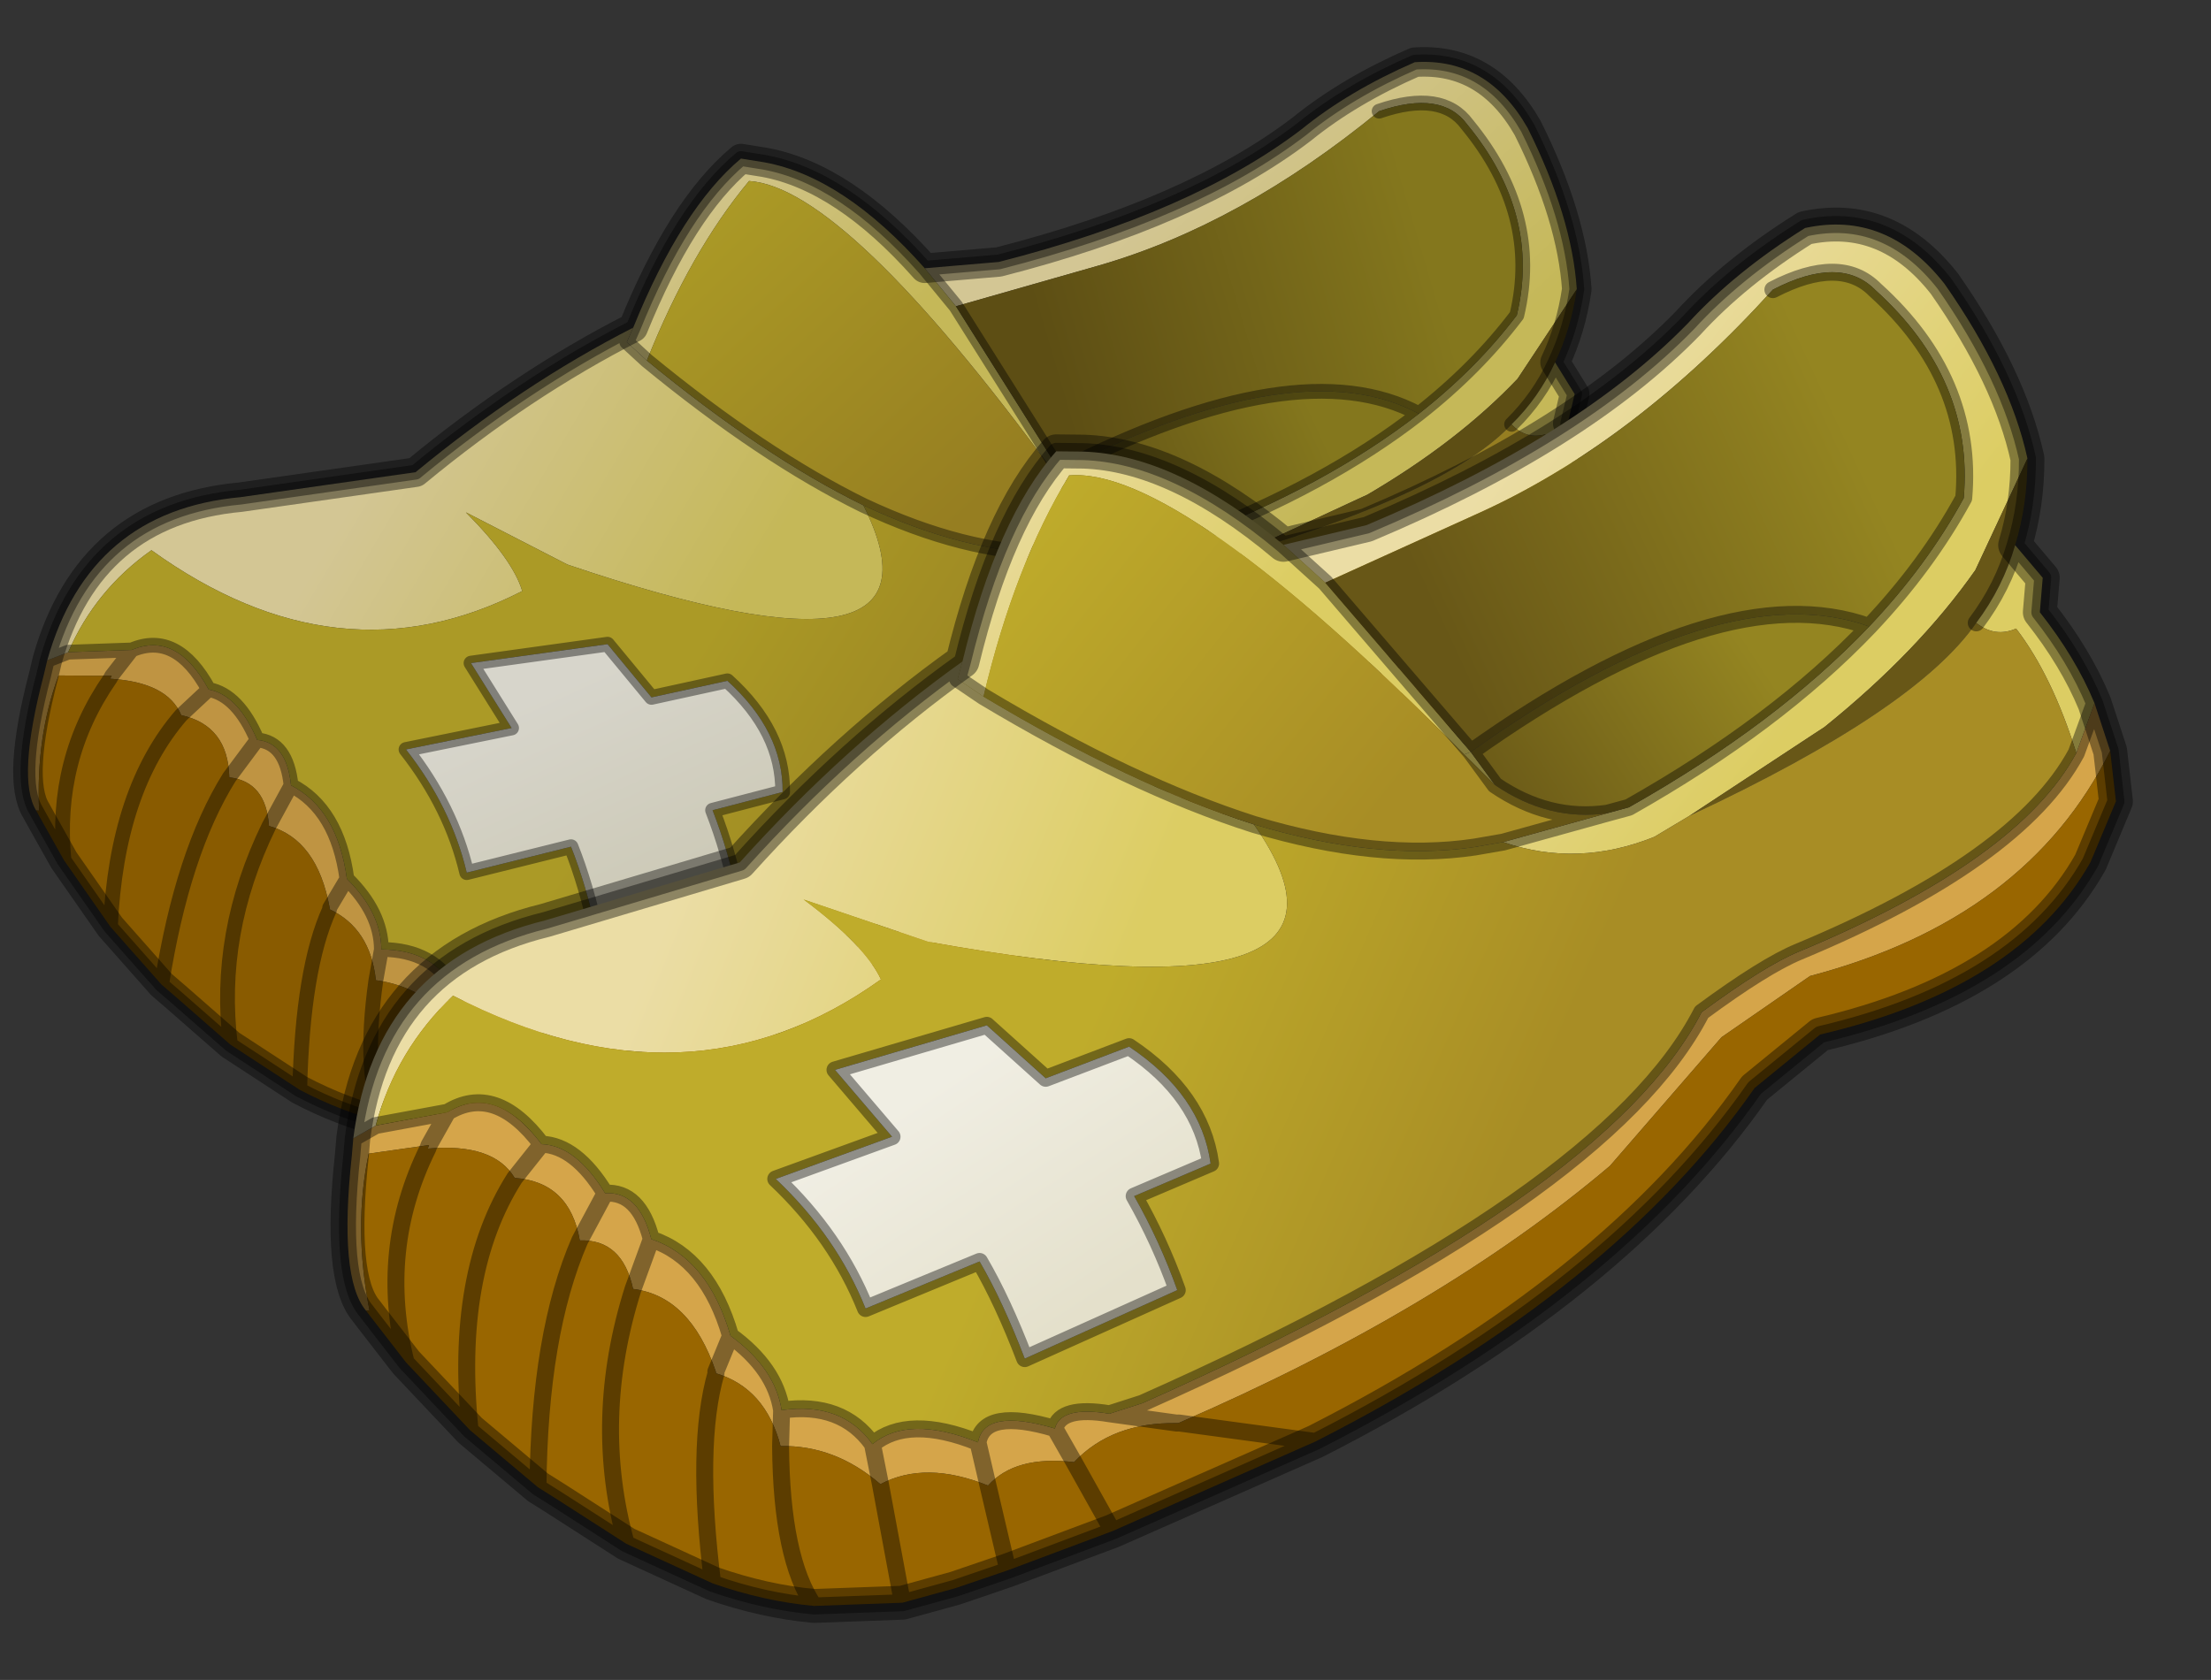 <?xml version="1.0"?>
<svg xmlns="http://www.w3.org/2000/svg" xmlns:xlink="http://www.w3.org/1999/xlink" width="65.2px" height="49.55px"><rect width="100%" height="100%" fill="#333333" stroke="none"/><g transform="matrix(1, 0, 0, 1, -242.45, -175.25)"><use xlink:href="#object-0" width="54.35" height="38.3" transform="matrix(0.87, 0.03, -0.03, 0.87, 243.6, 175.25)"/><use xlink:href="#object-1" width="54.35" height="38.3" transform="matrix(0.993, -0.113, 0.113, 0.993, 249.3, 186.75)"/></g><defs><g transform="matrix(1, 0, 0, 1, 27.2, 19.15)" id="object-0"><path fill-rule="evenodd" fill="url(#gradient-L64cfdac34883204a28e43f63158fbb60)" stroke="none" d="M3.1 -11.1L5.6 -11.4Q12.1 -13.3 15.7 -16.25Q17.25 -17.6 19.45 -18.65Q21.9 -18.9 23.35 -16.55Q24.95 -13.6 25.2 -11.15L23.3 -8.05Q21.35 -5.85 18.35 -3.95L18.05 -3.8L14.1 -1.8L13 -1.3Q10.65 -0.65 8.55 -1.65L11.7 -2.15L12.35 -2.25Q16.95 -4.2 20 -6.75Q21.9 -8.35 23.2 -10.2Q23.9 -13.65 21.3 -16.6Q20.4 -17.75 18.3 -16.95Q13.75 -12.95 9 -11.4L4.2 -9.85L3.1 -11.1"/><path fill-rule="evenodd" fill="#5d4e14" stroke="none" d="M25.2 -11.15Q25.05 -9.8 24.55 -8.65Q24.05 -7.45 23.15 -6.5Q21.1 -4.15 14.1 -1.8L18.05 -3.8L18.35 -3.95Q21.35 -5.85 23.3 -8.05L25.2 -11.15"/><path fill-rule="evenodd" fill="#c5b858" stroke="none" d="M24.55 -8.65L25.25 -7.6L25.05 -6.6Q25.95 -5.15 26.35 -3.75L25.65 -2.35Q25.2 -4.7 24.3 -6.2Q23.65 -6 23.15 -6.5Q24.05 -7.45 24.55 -8.65M8.5 -3.35L7.7 -4.35L7.9 -4.4L8.5 -3.35"/><path fill-rule="evenodd" fill="#bf9442" stroke="none" d="M26.35 -3.75L26.65 -2.3Q23.65 2.35 17.1 3.3L14.3 4.8L10.6 8.2Q5.15 11.85 -2.9 14.3L-2.95 14.3L-4.9 13.8L-3.9 13.6Q10.4 9.1 13.8 4Q15.8 2.85 16.85 2.55Q23.6 0.6 25.65 -2.35L26.35 -3.75M-26.35 8.3Q-27.05 7.25 -26.25 3.7L-26.15 3.2L-25.45 2.9L-23.3 2.75Q-21.8 2.05 -20.65 4L-21.55 4.9Q-22.05 3.8 -24 3.75L-23.95 3.65L-23.3 2.75L-23.95 3.65L-25.75 3.7Q-26.45 5.8 -26.25 8.3L-26.35 8.3M-4.9 13.8L-2.95 14.3Q-4.85 14.05 -6.1 15.1Q-7.8 14.7 -8.7 15.5L-8.85 14.2Q-8.55 13.2 -6.55 14.05L-6.1 15.1L-6.55 14.05Q-6.3 13.4 -4.9 13.8M-18.45 8.55Q-18.6 7.05 -19.85 6.95L-18.95 5.65Q-17.95 5.7 -17.75 7.15L-18.45 8.55L-17.75 7.15Q-16.15 7.9 -15.75 10.25Q-14.55 11.35 -14.5 12.6L-14.65 13.65Q-14.9 11.9 -16.3 11.3L-16.3 11.25L-15.75 10.25L-16.3 11.25Q-16.8 8.95 -18.45 8.55M-18.95 5.65L-19.85 6.95Q-19.95 5.2 -21.55 4.9L-20.65 4Q-19.65 4.15 -18.95 5.65M-14.65 13.65L-14.5 12.6Q-12.7 12.55 -11.95 13.9L-11.85 15.1Q-13.05 13.8 -14.65 13.65M-11.85 15.1L-11.95 13.9Q-10.8 13.15 -8.85 14.2L-8.7 15.5Q-10.45 14.55 -11.85 15.1"/><path fill-rule="evenodd" fill="#895b00" stroke="none" d="M26.65 -2.3L26.65 -0.8L25.7 0.9Q23.2 4.35 17.2 5.05L15.1 6.4Q10.3 11.85 1.05 15.3L-5.2 17.25L-8.4 18.05L-10 18.4L-11.6 18.65L-14.2 18.45Q-15.65 18.15 -17.1 17.45L-19.5 16L-21.4 14.45L-21.9 14.05L-23.7 12.15L-25.35 9.95L-26.2 8.55L-26.35 8.3L-26.25 8.3Q-26.45 5.8 -25.75 3.7L-23.95 3.65L-24 3.75Q-22.05 3.8 -21.55 4.9Q-23.65 7.5 -23.7 12.15Q-23.65 7.5 -21.55 4.9Q-19.95 5.2 -19.85 6.95Q-18.6 7.05 -18.45 8.55Q-16.8 8.95 -16.3 11.25L-16.3 11.3Q-14.9 11.9 -14.65 13.65Q-15 16.95 -14.2 18.45Q-15 16.95 -14.65 13.65Q-13.05 13.8 -11.85 15.1L-11.6 18.65L-11.85 15.1Q-10.45 14.55 -8.7 15.5Q-7.8 14.7 -6.1 15.1L-5.2 17.25L-6.1 15.1Q-4.85 14.05 -2.95 14.3L-2.9 14.3Q5.15 11.85 10.6 8.2L14.3 4.8L17.1 3.3Q23.65 2.35 26.65 -2.3M-21.9 14.05Q-21.35 9.55 -19.85 6.95Q-21.35 9.55 -21.9 14.05M-19.5 16Q-20.1 12.25 -18.45 8.55Q-20.1 12.25 -19.5 16M-8.4 18.05L-8.7 15.5L-8.4 18.05M-17.1 17.45Q-17.15 13.35 -16.3 11.3Q-17.15 13.35 -17.1 17.45M-25.35 9.95Q-25.8 6.55 -24 3.75Q-25.8 6.55 -25.35 9.95M1.05 15.3L-2.9 14.3L1.05 15.3"/><path fill-rule="evenodd" fill="url(#gradient-L82d716d7a7e910f36b84954c45026080)" stroke="none" d="M-26.15 3.2Q-24.9 -1.9 -19.8 -2.55L-13.9 -3.6Q-10.4 -6.7 -6.7 -8.75L-6.9 -8.25L-6.2 -7.65Q-2.15 -4.55 1.3 -3Q4.8 3.4 -8.65 -0.65L-12.15 -2.3Q-10.5 -0.75 -10.15 0.3Q-16.25 3.7 -22.75 -0.65Q-24.6 0.75 -25.45 2.9L-26.15 3.2"/><path fill-rule="evenodd" fill="url(#gradient-L8d0aed1ab8179d9334f05140f6f1ec9c)" stroke="none" d="M-6.7 -8.75Q-5.2 -12.85 -3.25 -14.6L-2.45 -14.5Q0.25 -14.1 3.1 -11.1L4.2 -9.85L7.9 -4.4L7.7 -4.35Q0.3 -13.75 -2.95 -13.85Q-4.85 -11.4 -6.2 -7.65L-6.9 -8.25L-6.7 -8.75"/><path fill-rule="evenodd" fill="url(#gradient-Lea3023278dfdd324f9879ad06e39228b)" stroke="none" d="M4.2 -9.85L9 -11.4Q13.75 -12.95 18.3 -16.95Q20.4 -17.75 21.3 -16.6Q23.9 -13.65 23.2 -10.2Q21.9 -8.35 20 -6.75Q15.85 -8.8 7.9 -4.4L4.2 -9.85"/><path fill-rule="evenodd" fill="url(#gradient-L76a90f1d22e4d4cb8099e75be13f6ef2)" stroke="none" d="M20 -6.75Q16.95 -4.2 12.35 -2.25L11.7 -2.15Q9.95 -2.1 8.5 -3.35L7.9 -4.4Q15.85 -8.8 20 -6.75"/><path fill-rule="evenodd" fill="url(#gradient-L6858f21cbf08ddbdbc946de60daae590)" stroke="none" d="M11.7 -2.15L8.55 -1.65L7.7 -1.6Q4.8 -1.5 1.3 -3Q-2.15 -4.55 -6.2 -7.65Q-4.85 -11.4 -2.95 -13.85Q0.3 -13.75 7.7 -4.35L8.5 -3.35Q9.95 -2.1 11.7 -2.15"/><path fill-rule="evenodd" fill="url(#gradient-Ld54bebd8a80c3ce98af86f5962f7f1f2)" stroke="none" d="M8.55 -1.65Q10.65 -0.65 13 -1.3L14.1 -1.8Q21.1 -4.15 23.15 -6.5Q23.65 -6 24.3 -6.2Q25.2 -4.7 25.65 -2.35Q23.6 0.6 16.85 2.55Q15.8 2.85 13.8 4Q10.4 9.1 -3.9 13.6L-4.9 13.8Q-6.3 13.4 -6.55 14.05Q-8.55 13.2 -8.85 14.2Q-10.8 13.15 -11.95 13.9Q-12.7 12.55 -14.5 12.6Q-14.55 11.35 -15.75 10.25Q-16.15 7.9 -17.75 7.15Q-17.95 5.7 -18.95 5.65Q-19.65 4.15 -20.65 4Q-21.8 2.05 -23.3 2.75L-25.45 2.9Q-24.6 0.75 -22.75 -0.65Q-16.25 3.7 -10.15 0.3Q-10.5 -0.75 -12.15 -2.3L-8.65 -0.65Q4.8 3.4 1.3 -3Q4.8 -1.5 7.7 -1.6L8.55 -1.65M-2.5 10.4Q-2.85 8.9 -3.45 7.5L-1.1 6.8Q-1.15 4.75 -3.1 3.1L-5.65 3.75L-7.2 2L-11.8 2.8L-10.35 4.95L-13.9 5.8Q-12.3 7.7 -11.7 9.9L-8.2 8.9Q-7.65 10.15 -7.2 11.9L-2.5 10.4"/><path fill-rule="evenodd" fill="url(#gradient-Lde334ffc19fd6d736f5ad9092c61ba68)" stroke="none" d="M-2.5 10.4L-7.2 11.9Q-7.65 10.15 -8.2 8.9L-11.7 9.9Q-12.3 7.7 -13.9 5.8L-10.35 4.95L-11.8 2.8L-7.2 2L-5.65 3.75L-3.1 3.1Q-1.15 4.75 -1.1 6.8L-3.45 7.5Q-2.85 8.9 -2.5 10.4"/><path fill="none" stroke="#000000" stroke-opacity="0.4" stroke-width="0.5" stroke-linecap="round" stroke-linejoin="round" d="M3.1 -11.1L5.6 -11.4Q12.1 -13.3 15.7 -16.25Q17.25 -17.6 19.45 -18.65Q21.9 -18.9 23.35 -16.55Q24.95 -13.6 25.2 -11.15Q25.05 -9.8 24.55 -8.65L25.25 -7.6L25.05 -6.6Q25.95 -5.15 26.35 -3.75L26.65 -2.3L26.65 -0.8L25.7 0.9Q23.2 4.35 17.2 5.05L15.1 6.4Q10.3 11.85 1.05 15.3L-5.2 17.25L-8.4 18.05L-10 18.4L-11.6 18.65L-14.2 18.45Q-15.65 18.15 -17.1 17.45L-19.5 16L-21.4 14.45L-21.9 14.05L-23.7 12.15L-25.35 9.95L-26.2 8.55L-26.35 8.3Q-27.05 7.25 -26.25 3.7L-26.15 3.2Q-24.9 -1.9 -19.8 -2.55L-13.9 -3.6Q-10.4 -6.7 -6.7 -8.75Q-5.2 -12.85 -3.25 -14.6L-2.45 -14.5Q0.25 -14.1 3.1 -11.1L4.2 -9.85L7.9 -4.4L8.5 -3.35Q9.95 -2.1 11.7 -2.15L12.35 -2.25Q16.95 -4.2 20 -6.75Q21.9 -8.35 23.2 -10.2Q23.9 -13.65 21.3 -16.6Q20.4 -17.75 18.3 -16.95M11.7 -2.15L8.55 -1.65L7.7 -1.6Q4.8 -1.5 1.3 -3Q-2.15 -4.55 -6.2 -7.65L-6.9 -8.25L-6.7 -8.75M20 -6.75Q15.85 -8.8 7.9 -4.4M23.15 -6.5Q24.05 -7.45 24.55 -8.65M26.35 -3.75L25.65 -2.35Q23.6 0.6 16.85 2.55Q15.8 2.85 13.8 4Q10.4 9.1 -3.9 13.6L-4.9 13.8L-2.95 14.3L-2.9 14.3L1.05 15.3M-2.5 10.4L-7.2 11.9Q-7.65 10.15 -8.2 8.9L-11.7 9.9Q-12.3 7.7 -13.9 5.8L-10.35 4.95L-11.8 2.8L-7.2 2L-5.65 3.75L-3.1 3.1Q-1.15 4.75 -1.1 6.8L-3.45 7.5Q-2.85 8.9 -2.5 10.4M-18.45 8.55L-17.75 7.15Q-17.95 5.7 -18.95 5.65L-19.85 6.95Q-21.35 9.55 -21.9 14.05M-16.3 11.25L-16.3 11.3Q-17.15 13.35 -17.1 17.45M-14.65 13.65L-14.5 12.6Q-14.55 11.35 -15.75 10.25L-16.3 11.25M-18.45 8.55Q-20.1 12.25 -19.5 16M-15.75 10.25Q-16.15 7.9 -17.75 7.15M-14.65 13.65Q-15 16.95 -14.2 18.45M-11.85 15.1L-11.95 13.9Q-12.7 12.55 -14.5 12.6M-11.85 15.1L-11.6 18.65M-6.55 14.05Q-8.55 13.2 -8.85 14.2L-8.7 15.5L-8.4 18.05M-6.1 15.1L-6.55 14.05Q-6.3 13.4 -4.9 13.8M-6.1 15.1L-5.2 17.25M-8.85 14.2Q-10.8 13.15 -11.95 13.9M-20.65 4Q-21.8 2.05 -23.3 2.75L-23.95 3.65L-24 3.75Q-25.8 6.55 -25.35 9.95M-21.55 4.9L-20.65 4Q-19.65 4.15 -18.95 5.65M-26.15 3.2L-25.45 2.9L-23.3 2.75M-21.55 4.9Q-23.65 7.5 -23.7 12.15"/><path fill="none" stroke="#000000" stroke-opacity="0.4" stroke-width="1" stroke-linecap="round" stroke-linejoin="round" d="M19.45 -18.65Q21.9 -18.9 23.35 -16.55Q24.95 -13.6 25.2 -11.15Q25.05 -9.8 24.55 -8.65L25.25 -7.6L25.05 -6.6Q25.95 -5.15 26.35 -3.75L26.65 -2.3L26.65 -0.8L25.7 0.9Q23.2 4.35 17.2 5.05L15.1 6.4Q10.3 11.85 1.05 15.3L-5.2 17.25L-8.4 18.05L-10 18.4L-11.6 18.65L-14.2 18.45Q-15.65 18.15 -17.1 17.45L-19.5 16L-21.4 14.45L-21.9 14.05L-23.7 12.15L-25.35 9.95L-26.2 8.55L-26.35 8.3Q-27.05 7.25 -26.25 3.7L-26.15 3.2Q-24.9 -1.9 -19.8 -2.55L-13.9 -3.6Q-10.4 -6.7 -6.7 -8.75Q-5.2 -12.85 -3.25 -14.6L-2.45 -14.5Q0.25 -14.1 3.1 -11.1L5.6 -11.4Q12.1 -13.3 15.7 -16.25Q17.25 -17.6 19.45 -18.65"/></g><linearGradient gradientTransform="matrix(-0.005, -0.005, 0.009, -0.009, 15.1, -10)" gradientUnits="userSpaceOnUse" spreadMethod="pad" id="gradient-L64cfdac34883204a28e43f63158fbb60" x1="-819.2" x2="819.2"><stop offset="0" stop-color="#c5b858" stop-opacity="1"/><stop offset="0.988" stop-color="#d3c694" stop-opacity="1"/></linearGradient><linearGradient gradientTransform="matrix(-0.007, -0.004, 0.006, -0.011, -10.45, 0.7)" gradientUnits="userSpaceOnUse" spreadMethod="pad" id="gradient-L82d716d7a7e910f36b84954c45026080" x1="-819.2" x2="819.2"><stop offset="0" stop-color="#c5b858" stop-opacity="1"/><stop offset="0.988" stop-color="#d3c694" stop-opacity="1"/></linearGradient><linearGradient gradientTransform="matrix(-0.004, -0.004, 0.004, -0.004, -2.85, -10.55)" gradientUnits="userSpaceOnUse" spreadMethod="pad" id="gradient-L8d0aed1ab8179d9334f05140f6f1ec9c" x1="-819.2" x2="819.2"><stop offset="0" stop-color="#c5b858" stop-opacity="1"/><stop offset="0.988" stop-color="#d3c694" stop-opacity="1"/></linearGradient><linearGradient gradientTransform="matrix(-0.008, 0.002, -0.002, -0.006, 13.6, -10.4)" gradientUnits="userSpaceOnUse" spreadMethod="pad" id="gradient-Lea3023278dfdd324f9879ad06e39228b" x1="-819.2" x2="819.2"><stop offset="0" stop-color="#84771d" stop-opacity="1"/><stop offset="0.988" stop-color="#5d4e14" stop-opacity="1"/></linearGradient><linearGradient gradientTransform="matrix(-0.005, 0.003, -0.001, -0.002, 12.25, -4.35)" gradientUnits="userSpaceOnUse" spreadMethod="pad" id="gradient-L76a90f1d22e4d4cb8099e75be13f6ef2" x1="-819.2" x2="819.2"><stop offset="0" stop-color="#84771d" stop-opacity="1"/><stop offset="0.988" stop-color="#5d4e14" stop-opacity="1"/></linearGradient><linearGradient gradientTransform="matrix(-0.006, -0.006, 0.004, -0.004, -0.1, -7.7)" gradientUnits="userSpaceOnUse" spreadMethod="pad" id="gradient-L6858f21cbf08ddbdbc946de60daae590" x1="-819.2" x2="819.2"><stop offset="0" stop-color="#967e21" stop-opacity="1"/><stop offset="0.988" stop-color="#ab9a26" stop-opacity="1"/></linearGradient><linearGradient gradientTransform="matrix(-0.007, -0.004, 0.011, -0.019, 3.2, 2.3)" gradientUnits="userSpaceOnUse" spreadMethod="pad" id="gradient-Ld54bebd8a80c3ce98af86f5962f7f1f2" x1="-819.2" x2="819.2"><stop offset="0" stop-color="#967e21" stop-opacity="1"/><stop offset="0.988" stop-color="#ab9a26" stop-opacity="1"/></linearGradient><linearGradient gradientTransform="matrix(0.003, 0.004, -0.006, 0.003, -6.8, 7.05)" gradientUnits="userSpaceOnUse" spreadMethod="pad" id="gradient-Lde334ffc19fd6d736f5ad9092c61ba68" x1="-819.2" x2="819.2"><stop offset="0" stop-color="#d7d5cb" stop-opacity="1"/><stop offset="0.988" stop-color="#ccc9b6" stop-opacity="1"/></linearGradient><g transform="matrix(1, 0, 0, 1, 27.2, 19.15)" id="object-1"><path fill-rule="evenodd" fill="url(#gradient-L1e528ae71e77ef4c2de9ad9a8b712b6c)" stroke="none" d="M3.1 -11.1L5.6 -11.4Q12.1 -13.3 15.7 -16.25Q17.25 -17.6 19.45 -18.65Q21.9 -18.9 23.35 -16.55Q24.95 -13.6 25.2 -11.15L23.3 -8.05Q21.35 -5.85 18.35 -3.95L18.05 -3.8L14.1 -1.8L13 -1.3Q10.65 -0.65 8.55 -1.65L11.7 -2.15L12.35 -2.25Q16.95 -4.2 20 -6.75Q21.9 -8.35 23.2 -10.2Q23.9 -13.65 21.3 -16.6Q20.4 -17.75 18.3 -16.95Q13.75 -12.95 9 -11.4L4.2 -9.85L3.1 -11.1"/><path fill-rule="evenodd" fill="#685717" stroke="none" d="M25.2 -11.15Q25.05 -9.8 24.55 -8.65Q24.05 -7.45 23.15 -6.5Q21.1 -4.15 14.1 -1.8L18.05 -3.8L18.35 -3.95Q21.35 -5.85 23.3 -8.05L25.2 -11.15"/><path fill-rule="evenodd" fill="#dccd63" stroke="none" d="M24.55 -8.65L25.25 -7.6L25.05 -6.6Q25.95 -5.15 26.35 -3.75L25.65 -2.35Q25.2 -4.7 24.3 -6.2Q23.65 -6 23.15 -6.5Q24.05 -7.45 24.55 -8.65M8.5 -3.35L7.7 -4.35L7.9 -4.4L8.5 -3.35"/><path fill-rule="evenodd" fill="#d5a54a" stroke="none" d="M26.35 -3.75L26.65 -2.3Q23.65 2.35 17.1 3.3L14.3 4.8L10.6 8.2Q5.15 11.85 -2.9 14.3L-2.95 14.3L-4.9 13.8L-3.9 13.6Q10.4 9.1 13.8 4Q15.8 2.85 16.85 2.55Q23.6 0.6 25.65 -2.35L26.35 -3.75M-26.35 8.3Q-27.05 7.25 -26.25 3.7L-26.15 3.2L-25.45 2.9L-23.3 2.75Q-21.8 2.05 -20.65 4L-21.55 4.9Q-22.05 3.8 -24 3.75L-23.95 3.65L-23.3 2.75L-23.95 3.65L-25.75 3.7Q-26.45 5.8 -26.25 8.3L-26.35 8.3M-4.9 13.8L-2.95 14.3Q-4.85 14.05 -6.1 15.1Q-7.8 14.7 -8.7 15.5L-8.85 14.2Q-8.55 13.2 -6.55 14.05L-6.1 15.1L-6.55 14.05Q-6.3 13.4 -4.9 13.8M-18.45 8.55Q-18.6 7.05 -19.85 6.95L-18.95 5.65Q-17.95 5.7 -17.75 7.15L-18.45 8.55L-17.75 7.15Q-16.15 7.9 -15.75 10.25Q-14.55 11.35 -14.5 12.6L-14.65 13.65Q-14.9 11.9 -16.3 11.3L-16.3 11.25L-15.75 10.25L-16.3 11.25Q-16.8 8.95 -18.45 8.55M-18.95 5.65L-19.85 6.95Q-19.95 5.2 -21.55 4.9L-20.65 4Q-19.65 4.15 -18.95 5.65M-14.65 13.65L-14.5 12.6Q-12.7 12.55 -11.95 13.9L-11.85 15.1Q-13.05 13.8 -14.65 13.65M-11.85 15.1L-11.95 13.9Q-10.8 13.15 -8.85 14.2L-8.7 15.5Q-10.45 14.55 -11.85 15.1"/><path fill-rule="evenodd" fill="#996600" stroke="none" d="M26.65 -2.3L26.65 -0.8L25.7 0.9Q23.2 4.35 17.2 5.05L15.1 6.4Q10.3 11.85 1.05 15.3L-5.2 17.25L-8.4 18.05L-10 18.4L-11.6 18.65L-14.2 18.45Q-15.65 18.15 -17.1 17.45L-19.5 16L-21.4 14.45L-21.9 14.05L-23.7 12.15L-25.35 9.95L-26.2 8.55L-26.35 8.3L-26.25 8.3Q-26.45 5.8 -25.75 3.7L-23.95 3.65L-24 3.75Q-22.05 3.8 -21.55 4.9Q-23.65 7.5 -23.7 12.15Q-23.65 7.5 -21.55 4.9Q-19.95 5.2 -19.85 6.95Q-18.6 7.05 -18.45 8.55Q-16.8 8.95 -16.3 11.25L-16.3 11.3Q-14.9 11.9 -14.65 13.65Q-15 16.95 -14.2 18.45Q-15 16.95 -14.65 13.65Q-13.05 13.8 -11.85 15.1L-11.6 18.65L-11.85 15.1Q-10.45 14.55 -8.7 15.5Q-7.8 14.7 -6.1 15.1L-5.2 17.25L-6.1 15.1Q-4.85 14.05 -2.95 14.3L-2.9 14.3Q5.15 11.85 10.6 8.2L14.3 4.8L17.1 3.3Q23.65 2.35 26.65 -2.3M-21.9 14.05Q-21.35 9.55 -19.85 6.95Q-21.35 9.55 -21.9 14.05M-19.5 16Q-20.1 12.25 -18.45 8.55Q-20.1 12.25 -19.5 16M-8.4 18.05L-8.7 15.5L-8.4 18.05M-17.1 17.45Q-17.15 13.35 -16.3 11.3Q-17.15 13.35 -17.1 17.45M-25.35 9.95Q-25.8 6.55 -24 3.75Q-25.8 6.55 -25.35 9.95M1.05 15.3L-2.9 14.3L1.05 15.3"/><path fill-rule="evenodd" fill="url(#gradient-L017911f1655e05f86f0ecd240f754a95)" stroke="none" d="M-26.15 3.2Q-24.9 -1.9 -19.8 -2.55L-13.9 -3.6Q-10.4 -6.7 -6.7 -8.75L-6.9 -8.25L-6.2 -7.65Q-2.15 -4.55 1.3 -3Q4.8 3.4 -8.65 -0.65L-12.15 -2.3Q-10.5 -0.75 -10.15 0.3Q-16.25 3.7 -22.75 -0.65Q-24.6 0.75 -25.45 2.9L-26.15 3.2"/><path fill-rule="evenodd" fill="url(#gradient-L2bda822b21f6ebbbc27e8e4af9bc60ff)" stroke="none" d="M-6.7 -8.75Q-5.2 -12.85 -3.25 -14.6L-2.45 -14.5Q0.25 -14.1 3.1 -11.1L4.2 -9.85L7.9 -4.4L7.7 -4.35Q0.3 -13.75 -2.95 -13.85Q-4.85 -11.4 -6.2 -7.65L-6.9 -8.25L-6.7 -8.75"/><path fill-rule="evenodd" fill="url(#gradient-L1cc47be2502e964409a4d07e5fb34188)" stroke="none" d="M4.2 -9.85L9 -11.4Q13.75 -12.95 18.3 -16.95Q20.4 -17.75 21.3 -16.6Q23.9 -13.65 23.2 -10.2Q21.9 -8.35 20 -6.75Q15.85 -8.8 7.9 -4.4L4.2 -9.85"/><path fill-rule="evenodd" fill="url(#gradient-L5e0b0501e75227a50d18ec12b49d3e12)" stroke="none" d="M20 -6.75Q16.95 -4.2 12.35 -2.25L11.7 -2.15Q9.95 -2.1 8.5 -3.35L7.9 -4.4Q15.85 -8.8 20 -6.75"/><path fill-rule="evenodd" fill="url(#gradient-L34f715a768004d977fe659e0ea5bd156)" stroke="none" d="M11.7 -2.15L8.55 -1.65L7.7 -1.6Q4.8 -1.5 1.3 -3Q-2.15 -4.55 -6.2 -7.65Q-4.85 -11.4 -2.95 -13.85Q0.3 -13.75 7.7 -4.35L8.5 -3.35Q9.95 -2.1 11.7 -2.15"/><path fill-rule="evenodd" fill="url(#gradient-L9ce12d6d85c2b274ef031f3daaf5d5c4)" stroke="none" d="M8.55 -1.65Q10.65 -0.65 13 -1.3L14.1 -1.8Q21.1 -4.15 23.15 -6.5Q23.65 -6 24.3 -6.2Q25.2 -4.7 25.65 -2.35Q23.6 0.6 16.85 2.55Q15.8 2.85 13.8 4Q10.4 9.1 -3.9 13.6L-4.9 13.8Q-6.3 13.4 -6.55 14.05Q-8.55 13.2 -8.85 14.2Q-10.8 13.15 -11.95 13.9Q-12.7 12.55 -14.5 12.6Q-14.55 11.35 -15.75 10.25Q-16.15 7.9 -17.75 7.15Q-17.95 5.7 -18.95 5.65Q-19.65 4.15 -20.65 4Q-21.8 2.05 -23.3 2.75L-25.45 2.9Q-24.6 0.75 -22.75 -0.65Q-16.25 3.7 -10.15 0.3Q-10.5 -0.75 -12.15 -2.3L-8.65 -0.65Q4.8 3.4 1.3 -3Q4.8 -1.5 7.7 -1.6L8.55 -1.65M-2.5 10.4Q-2.85 8.9 -3.45 7.5L-1.1 6.8Q-1.15 4.75 -3.1 3.1L-5.65 3.75L-7.2 2L-11.8 2.8L-10.35 4.95L-13.9 5.8Q-12.3 7.7 -11.7 9.9L-8.2 8.9Q-7.65 10.15 -7.2 11.9L-2.5 10.4"/><path fill-rule="evenodd" fill="url(#gradient-L219082097915832b4661c94d9032eb93)" stroke="none" d="M-2.5 10.4L-7.2 11.9Q-7.65 10.15 -8.2 8.9L-11.7 9.9Q-12.3 7.7 -13.9 5.8L-10.35 4.95L-11.8 2.8L-7.2 2L-5.65 3.75L-3.1 3.1Q-1.15 4.75 -1.1 6.8L-3.45 7.5Q-2.85 8.9 -2.5 10.4"/><path fill="none" stroke="#000000" stroke-opacity="0.4" stroke-width="0.5" stroke-linecap="round" stroke-linejoin="round" d="M3.1 -11.1L5.6 -11.4Q12.1 -13.3 15.7 -16.25Q17.25 -17.6 19.45 -18.65Q21.9 -18.9 23.35 -16.55Q24.95 -13.6 25.2 -11.15Q25.05 -9.8 24.55 -8.65L25.25 -7.6L25.05 -6.6Q25.95 -5.15 26.35 -3.75L26.65 -2.3L26.65 -0.8L25.7 0.9Q23.2 4.35 17.2 5.05L15.1 6.4Q10.3 11.85 1.05 15.3L-5.2 17.25L-8.4 18.05L-10 18.4L-11.6 18.65L-14.2 18.45Q-15.65 18.15 -17.1 17.45L-19.5 16L-21.4 14.45L-21.9 14.05L-23.7 12.15L-25.35 9.95L-26.2 8.55L-26.35 8.3Q-27.05 7.25 -26.25 3.7L-26.15 3.2Q-24.9 -1.9 -19.8 -2.55L-13.9 -3.6Q-10.4 -6.7 -6.7 -8.75Q-5.2 -12.85 -3.25 -14.6L-2.45 -14.5Q0.25 -14.1 3.1 -11.1L4.2 -9.85L7.9 -4.4L8.5 -3.35Q9.95 -2.1 11.7 -2.15L12.35 -2.25Q16.95 -4.2 20 -6.75Q21.9 -8.35 23.2 -10.2Q23.9 -13.65 21.3 -16.6Q20.4 -17.75 18.3 -16.95M11.7 -2.15L8.55 -1.65L7.7 -1.6Q4.8 -1.5 1.3 -3Q-2.15 -4.55 -6.2 -7.65L-6.9 -8.25L-6.7 -8.75M20 -6.75Q15.85 -8.8 7.9 -4.4M23.15 -6.5Q24.05 -7.45 24.55 -8.65M26.35 -3.75L25.65 -2.35Q23.6 0.6 16.85 2.55Q15.8 2.85 13.8 4Q10.4 9.1 -3.9 13.6L-4.9 13.8L-2.95 14.3L-2.9 14.3L1.05 15.3M-2.5 10.4L-7.2 11.9Q-7.65 10.15 -8.2 8.9L-11.7 9.9Q-12.3 7.7 -13.9 5.8L-10.35 4.95L-11.8 2.8L-7.2 2L-5.65 3.75L-3.1 3.1Q-1.15 4.75 -1.1 6.8L-3.45 7.5Q-2.85 8.9 -2.5 10.4M-18.45 8.55L-17.75 7.15Q-17.95 5.7 -18.95 5.65L-19.85 6.95Q-21.35 9.55 -21.9 14.05M-16.3 11.25L-16.3 11.3Q-17.15 13.35 -17.1 17.45M-14.65 13.65L-14.5 12.6Q-14.55 11.35 -15.75 10.25L-16.3 11.25M-18.45 8.55Q-20.1 12.25 -19.5 16M-15.75 10.25Q-16.15 7.9 -17.75 7.15M-14.65 13.65Q-15 16.95 -14.2 18.45M-11.85 15.1L-11.95 13.9Q-12.7 12.55 -14.5 12.6M-11.85 15.1L-11.6 18.65M-6.55 14.05Q-8.55 13.2 -8.85 14.2L-8.7 15.5L-8.4 18.05M-6.1 15.1L-6.55 14.05Q-6.3 13.4 -4.9 13.8M-6.1 15.1L-5.2 17.25M-8.85 14.2Q-10.8 13.15 -11.95 13.9M-20.65 4Q-21.8 2.05 -23.3 2.75L-23.95 3.65L-24 3.75Q-25.8 6.55 -25.35 9.95M-21.55 4.9L-20.65 4Q-19.65 4.15 -18.95 5.65M-26.15 3.2L-25.45 2.9L-23.3 2.75M-21.55 4.9Q-23.65 7.5 -23.7 12.15"/><path fill="none" stroke="#000000" stroke-opacity="0.4" stroke-width="1" stroke-linecap="round" stroke-linejoin="round" d="M19.45 -18.65Q21.9 -18.9 23.35 -16.55Q24.95 -13.6 25.2 -11.15Q25.05 -9.8 24.55 -8.65L25.25 -7.6L25.05 -6.6Q25.95 -5.15 26.35 -3.75L26.65 -2.3L26.65 -0.8L25.7 0.9Q23.2 4.35 17.2 5.05L15.1 6.4Q10.3 11.85 1.05 15.3L-5.2 17.25L-8.4 18.05L-10 18.4L-11.6 18.65L-14.2 18.45Q-15.65 18.15 -17.1 17.45L-19.5 16L-21.4 14.45L-21.9 14.05L-23.7 12.15L-25.35 9.95L-26.2 8.55L-26.35 8.3Q-27.05 7.25 -26.25 3.7L-26.15 3.2Q-24.9 -1.9 -19.8 -2.55L-13.9 -3.6Q-10.4 -6.7 -6.7 -8.75Q-5.2 -12.85 -3.25 -14.6L-2.45 -14.5Q0.25 -14.1 3.1 -11.1L5.6 -11.4Q12.1 -13.3 15.7 -16.25Q17.25 -17.6 19.45 -18.65"/></g><linearGradient gradientTransform="matrix(-0.005, -0.005, 0.009, -0.009, 15.1, -10)" gradientUnits="userSpaceOnUse" spreadMethod="pad" id="gradient-L1e528ae71e77ef4c2de9ad9a8b712b6c" x1="-819.2" x2="819.2"><stop offset="0" stop-color="#dccd63" stop-opacity="1"/><stop offset="0.988" stop-color="#ebdda5" stop-opacity="1"/></linearGradient><linearGradient gradientTransform="matrix(-0.007, -0.004, 0.006, -0.011, -10.45, 0.7)" gradientUnits="userSpaceOnUse" spreadMethod="pad" id="gradient-L017911f1655e05f86f0ecd240f754a95" x1="-819.2" x2="819.2"><stop offset="0" stop-color="#dccd63" stop-opacity="1"/><stop offset="0.988" stop-color="#ebdda5" stop-opacity="1"/></linearGradient><linearGradient gradientTransform="matrix(-0.004, -0.004, 0.004, -0.004, -2.85, -10.55)" gradientUnits="userSpaceOnUse" spreadMethod="pad" id="gradient-L2bda822b21f6ebbbc27e8e4af9bc60ff" x1="-819.2" x2="819.2"><stop offset="0" stop-color="#dccd63" stop-opacity="1"/><stop offset="0.988" stop-color="#ebdda5" stop-opacity="1"/></linearGradient><linearGradient gradientTransform="matrix(-0.008, 0.002, -0.002, -0.006, 13.6, -10.4)" gradientUnits="userSpaceOnUse" spreadMethod="pad" id="gradient-L1cc47be2502e964409a4d07e5fb34188" x1="-819.2" x2="819.2"><stop offset="0" stop-color="#948521" stop-opacity="1"/><stop offset="0.988" stop-color="#685717" stop-opacity="1"/></linearGradient><linearGradient gradientTransform="matrix(-0.005, 0.003, -0.001, -0.002, 12.25, -4.35)" gradientUnits="userSpaceOnUse" spreadMethod="pad" id="gradient-L5e0b0501e75227a50d18ec12b49d3e12" x1="-819.2" x2="819.2"><stop offset="0" stop-color="#948521" stop-opacity="1"/><stop offset="0.988" stop-color="#685717" stop-opacity="1"/></linearGradient><linearGradient gradientTransform="matrix(-0.006, -0.006, 0.004, -0.004, -0.1, -7.7)" gradientUnits="userSpaceOnUse" spreadMethod="pad" id="gradient-L34f715a768004d977fe659e0ea5bd156" x1="-819.2" x2="819.2"><stop offset="0" stop-color="#a88d25" stop-opacity="1"/><stop offset="0.988" stop-color="#bfac2b" stop-opacity="1"/></linearGradient><linearGradient gradientTransform="matrix(-0.007, -0.004, 0.011, -0.019, 3.2, 2.3)" gradientUnits="userSpaceOnUse" spreadMethod="pad" id="gradient-L9ce12d6d85c2b274ef031f3daaf5d5c4" x1="-819.2" x2="819.2"><stop offset="0" stop-color="#a88d25" stop-opacity="1"/><stop offset="0.988" stop-color="#bfac2b" stop-opacity="1"/></linearGradient><linearGradient gradientTransform="matrix(0.003, 0.004, -0.006, 0.003, -6.8, 7.05)" gradientUnits="userSpaceOnUse" spreadMethod="pad" id="gradient-L219082097915832b4661c94d9032eb93" x1="-819.2" x2="819.2"><stop offset="0" stop-color="#f0eee3" stop-opacity="1"/><stop offset="0.988" stop-color="#e4e0cb" stop-opacity="1"/></linearGradient></defs></svg>
